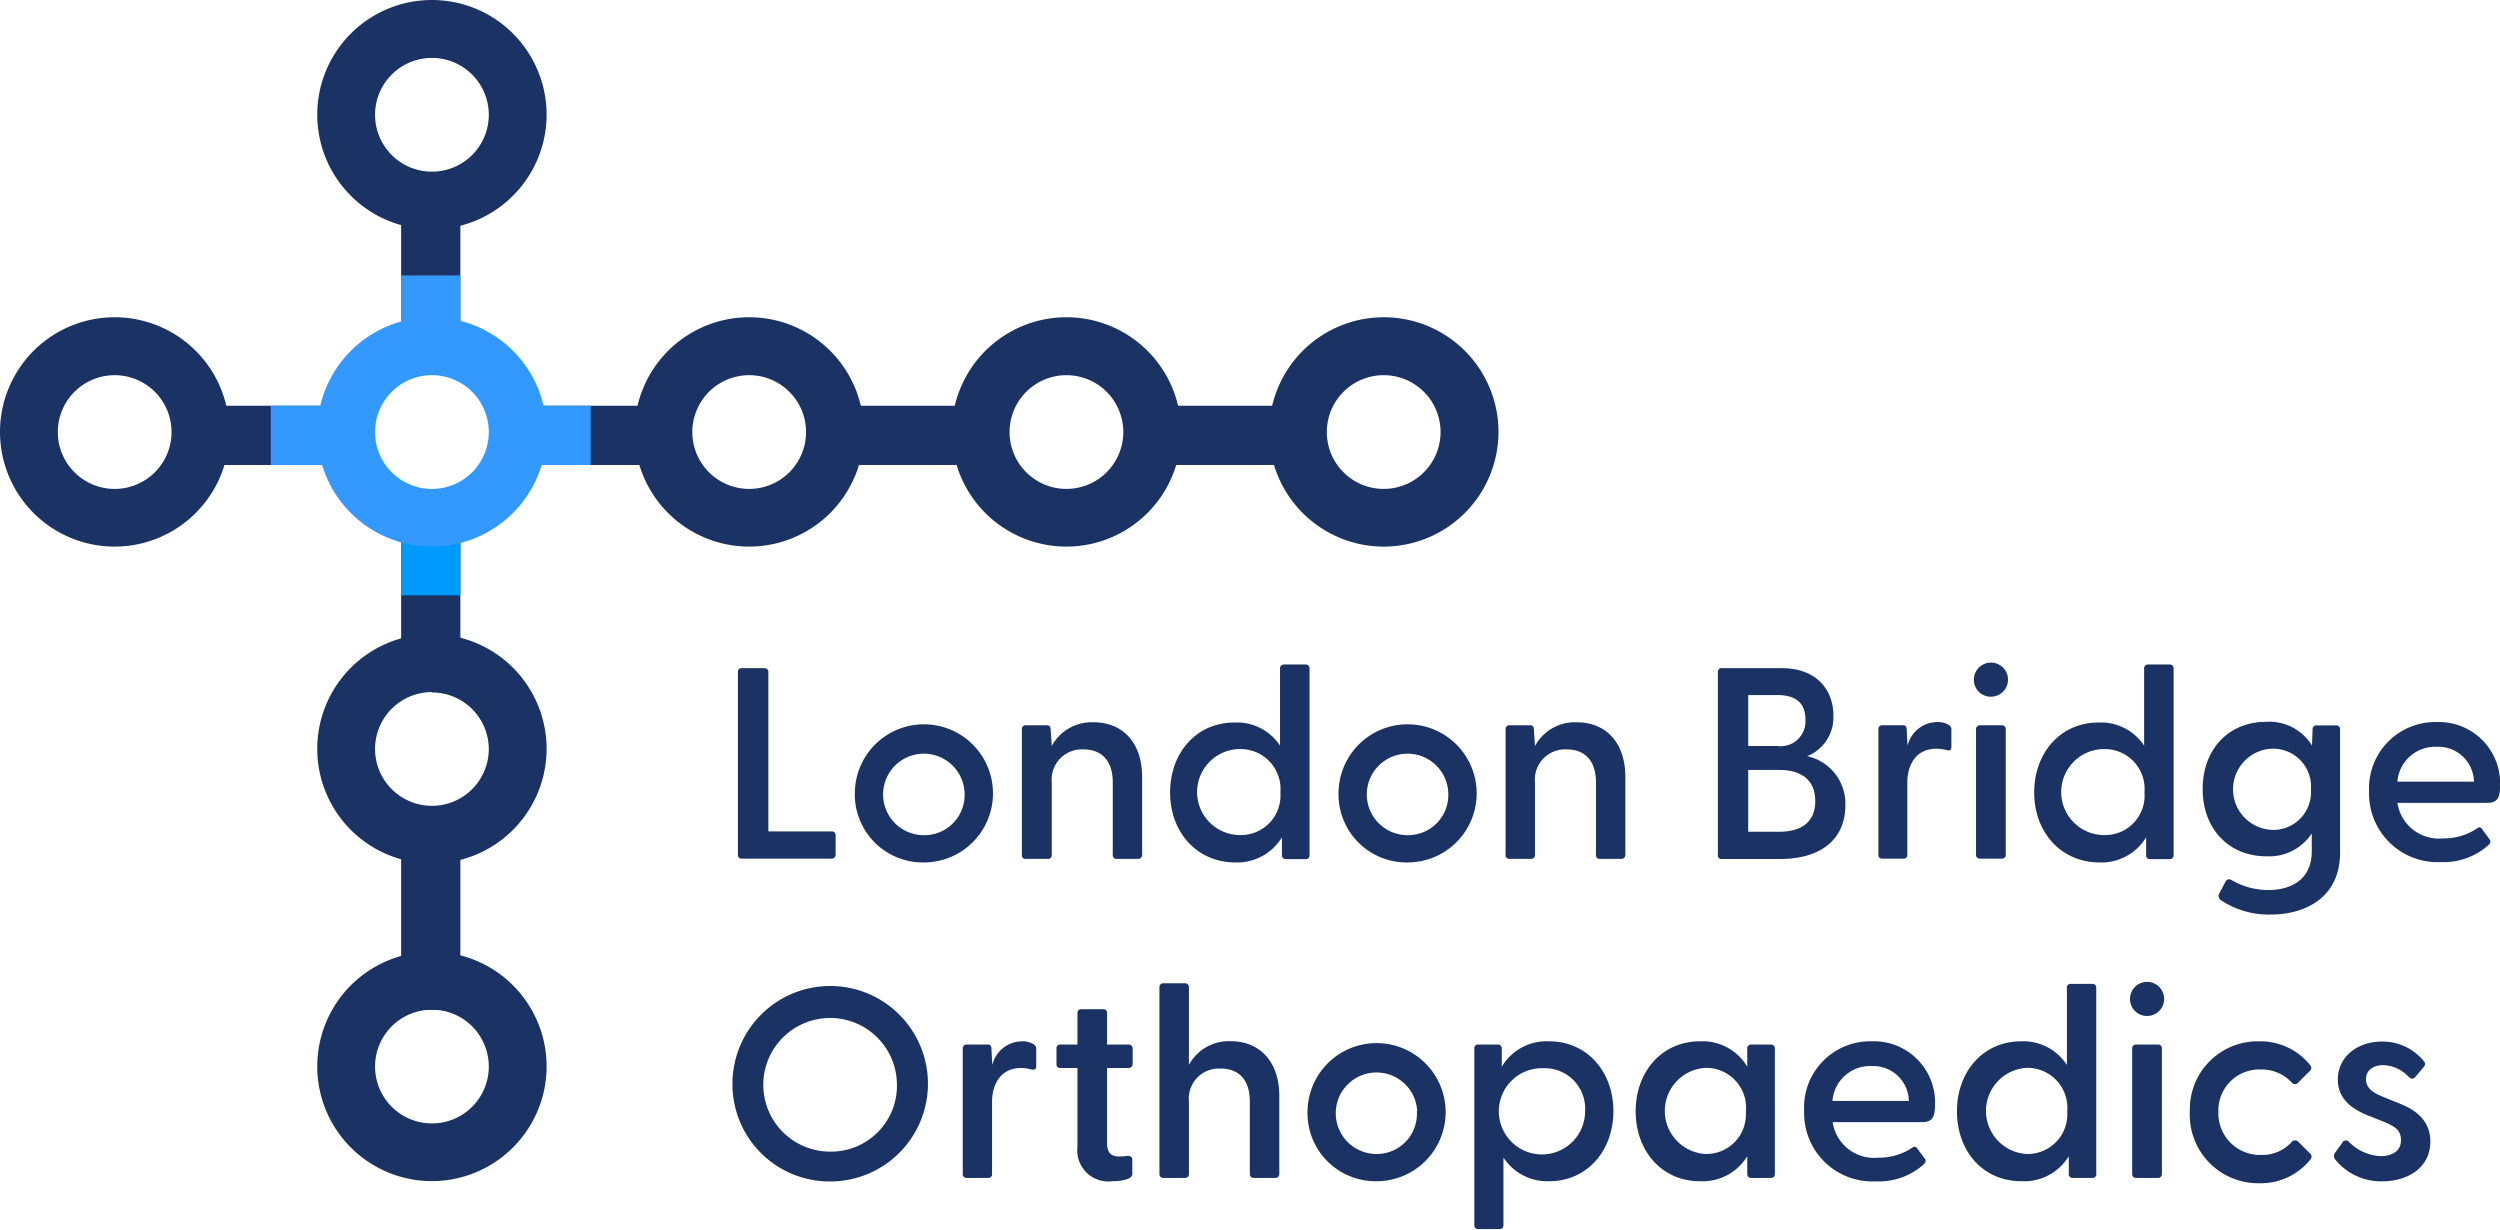 <svg id="Layer_1" data-name="Layer 1" xmlns="http://www.w3.org/2000/svg" viewBox="0 0 211.03 103.8"><defs><style>.cls-1{fill:#1b3364;}.cls-2{fill:#39f;}.cls-3{fill:#09f;}</style></defs><path class="cls-1" d="M431.09,547.81a9.68,9.68,0,1,1,9.68-9.68A9.69,9.69,0,0,1,431.09,547.81Zm0-14.47a4.8,4.8,0,1,0,4.8,4.79A4.8,4.8,0,0,0,431.09,533.34Z" transform="translate(-394.63 -448.11)"/><path class="cls-1" d="M431.09,521a9.68,9.68,0,1,1,9.68-9.68A9.69,9.69,0,0,1,431.09,521Zm0-14.47a4.8,4.8,0,1,0,4.8,4.79A4.8,4.8,0,0,0,431.09,506.56Z" transform="translate(-394.63 -448.11)"/><path class="cls-1" d="M404.31,494.25a9.68,9.68,0,1,1,9.68-9.68A9.69,9.69,0,0,1,404.31,494.25Zm0-14.47a4.8,4.8,0,1,0,4.8,4.79A4.8,4.8,0,0,0,404.31,479.78Z" transform="translate(-394.63 -448.11)"/><path class="cls-1" d="M457.87,494.25a9.68,9.68,0,1,1,9.68-9.68A9.69,9.69,0,0,1,457.87,494.25Zm0-14.47a4.8,4.8,0,1,0,4.8,4.79A4.8,4.8,0,0,0,457.87,479.78Z" transform="translate(-394.63 -448.11)"/><path class="cls-1" d="M484.66,494.25a9.68,9.68,0,1,1,9.67-9.68A9.69,9.69,0,0,1,484.66,494.25Zm0-14.47a4.8,4.8,0,1,0,4.79,4.79A4.8,4.8,0,0,0,484.66,479.78Z" transform="translate(-394.63 -448.11)"/><path class="cls-1" d="M511.44,494.25a9.68,9.68,0,1,1,9.68-9.68A9.69,9.69,0,0,1,511.44,494.25Zm0-14.47a4.8,4.8,0,1,0,4.79,4.79A4.8,4.8,0,0,0,511.44,479.78Z" transform="translate(-394.63 -448.11)"/><path class="cls-1" d="M431.09,467.47a9.68,9.68,0,1,1,9.68-9.68A9.69,9.69,0,0,1,431.09,467.47Zm0-14.47a4.8,4.8,0,1,0,4.8,4.79A4.8,4.8,0,0,0,431.09,453Z" transform="translate(-394.63 -448.11)"/><rect class="cls-1" x="33.86" y="17.25" width="5" height="12"/><rect class="cls-1" x="33.86" y="45.25" width="5" height="12"/><rect class="cls-1" x="33.86" y="72.25" width="5" height="13"/><rect class="cls-1" x="96.86" y="34.25" width="12" height="5"/><rect class="cls-1" x="70.86" y="34.25" width="12" height="5"/><rect class="cls-1" x="43.86" y="34.25" width="13" height="5"/><rect class="cls-1" x="17.86" y="34.25" width="12" height="5"/><rect class="cls-2" x="33.86" y="23.25" width="5" height="6"/><rect class="cls-3" x="33.86" y="43.25" width="5" height="7"/><rect class="cls-2" x="43.86" y="34.25" width="6" height="5"/><rect class="cls-2" x="22.86" y="34.25" width="6" height="5"/><path class="cls-2" d="M431.09,494.25a9.68,9.68,0,1,1,9.68-9.68A9.69,9.69,0,0,1,431.09,494.25Zm0-14.47a4.8,4.8,0,1,0,4.8,4.79A4.8,4.8,0,0,0,431.09,479.78Z" transform="translate(-394.63 -448.11)"/><path class="cls-1" d="M465.17,518.64v1.61a.33.33,0,0,1-.35.34h-7.58a.3.3,0,0,1-.32-.34v-15.4a.3.3,0,0,1,.32-.34h1.91a.32.32,0,0,1,.34.34v13.44h5.33A.33.33,0,0,1,465.17,518.64Z" transform="translate(-394.63 -448.11)"/><path class="cls-1" d="M466.79,515a5.83,5.83,0,1,1,5.83,5.91A5.74,5.74,0,0,1,466.79,515Zm9.26,0a3.44,3.44,0,1,0-3.43,3.61A3.4,3.4,0,0,0,476.05,515Z" transform="translate(-394.63 -448.11)"/><path class="cls-1" d="M480.89,520.25V509.68a.31.31,0,0,1,.32-.35H483c.2,0,.32.09.32.37l.09,1.38a3.83,3.83,0,0,1,3.54-2c2.39,0,4.09,1.65,4.09,4.62v6.57a.33.33,0,0,1-.35.34h-1.81a.3.3,0,0,1-.32-.34v-6.12c0-1.76-.88-2.78-2.46-2.78a2.55,2.55,0,0,0-2.69,2.78v6.12a.3.3,0,0,1-.32.34h-1.84A.3.3,0,0,1,480.89,520.25Z" transform="translate(-394.63 -448.11)"/><path class="cls-1" d="M493.4,515c0-3.33,2.21-5.9,5.42-5.9a4.36,4.36,0,0,1,3.86,1.95v-6.5a.32.32,0,0,1,.33-.35h1.83a.32.32,0,0,1,.33.35v15.74a.31.31,0,0,1-.33.34h-1.67a.31.31,0,0,1-.33-.34l0-1.5a4.43,4.43,0,0,1-4,2.12C495.61,520.87,493.4,518.32,493.4,515Zm9.31,0a3.37,3.37,0,0,0-3.4-3.66,3.63,3.63,0,0,0,0,7.26A3.34,3.34,0,0,0,502.71,515Z" transform="translate(-394.63 -448.11)"/><path class="cls-1" d="M507.62,515a5.83,5.83,0,1,1,5.83,5.91A5.74,5.74,0,0,1,507.62,515Zm9.26,0a3.44,3.44,0,1,0-3.43,3.61A3.4,3.4,0,0,0,516.88,515Z" transform="translate(-394.63 -448.11)"/><path class="cls-1" d="M521.72,520.25V509.68a.31.31,0,0,1,.32-.35h1.75c.2,0,.32.09.32.37l.09,1.38a3.83,3.83,0,0,1,3.54-2c2.39,0,4.09,1.65,4.09,4.62v6.57a.33.33,0,0,1-.35.34h-1.81a.3.3,0,0,1-.32-.34v-6.12c0-1.76-.88-2.78-2.46-2.78a2.55,2.55,0,0,0-2.69,2.78v6.12a.31.31,0,0,1-.32.34H522A.3.3,0,0,1,521.72,520.25Z" transform="translate(-394.63 -448.11)"/><path class="cls-1" d="M539.64,520.25v-15.4a.3.3,0,0,1,.32-.34H545c3.08,0,4.39,1.93,4.39,4a3.53,3.53,0,0,1-2.21,3.43,4.1,4.1,0,0,1,3.22,4.16c0,2.66-1.82,4.52-5.54,4.52H540A.3.3,0,0,1,539.64,520.25Zm5-9.17a2.1,2.1,0,0,0,2.39-2.23c0-1.49-.92-2.07-2.39-2.07h-2.44v4.3Zm.14,7.24c2,0,3.08-.88,3.08-2.6s-1.11-2.62-3.08-2.62h-2.58v5.22Z" transform="translate(-394.63 -448.11)"/><path class="cls-1" d="M553.19,520.25V509.68a.31.31,0,0,1,.32-.35h1.75c.2,0,.32.09.32.37l.07,1.36a2.6,2.6,0,0,1,2.5-2,1.78,1.78,0,0,1,1,.25.45.45,0,0,1,.2.44v1.42c0,.28-.16.32-.43.25a3.26,3.26,0,0,0-.83-.11c-1.77,0-2.46,1.42-2.46,2.87v6.07a.3.3,0,0,1-.32.34h-1.84A.3.3,0,0,1,553.19,520.25Z" transform="translate(-394.63 -448.11)"/><path class="cls-1" d="M561.25,505.47a1.44,1.44,0,1,1,1.45,1.45A1.42,1.42,0,0,1,561.25,505.47Zm.18,14.78V509.68a.32.32,0,0,1,.33-.35h1.86a.31.31,0,0,1,.32.35v10.57a.31.31,0,0,1-.32.34h-1.86A.31.31,0,0,1,561.43,520.25Z" transform="translate(-394.63 -448.11)"/><path class="cls-1" d="M566.34,515c0-3.33,2.21-5.9,5.42-5.9a4.36,4.36,0,0,1,3.86,1.95v-6.5a.32.32,0,0,1,.33-.35h1.83a.32.32,0,0,1,.33.35v15.74a.31.31,0,0,1-.33.34h-1.67a.3.3,0,0,1-.32-.34l0-1.5a4.42,4.42,0,0,1-4,2.12C568.55,520.87,566.34,518.32,566.34,515Zm9.31,0a3.37,3.37,0,0,0-3.4-3.66,3.63,3.63,0,0,0,0,7.26A3.33,3.33,0,0,0,575.65,515Z" transform="translate(-394.63 -448.11)"/><path class="cls-1" d="M582.12,524.11a.45.45,0,0,1-.16-.58l.53-1a.34.34,0,0,1,.5-.14,6.15,6.15,0,0,0,3.11.85c1.86,0,3.67-.83,3.67-3.27v-1.51a4.29,4.29,0,0,1-3.84,1.93c-3.19,0-5.37-2.35-5.37-5.68s2.18-5.67,5.35-5.67a4.23,4.23,0,0,1,3.88,2l.05-1.35a.31.31,0,0,1,.32-.35h1.68a.31.31,0,0,1,.32.35v10.38c0,3.86-3,5.24-5.86,5.24A7.31,7.31,0,0,1,582.12,524.11Zm7.58-9.35a3.2,3.2,0,0,0-3.33-3.45,3.43,3.43,0,0,0,0,6.85A3.18,3.18,0,0,0,589.7,514.76Z" transform="translate(-394.63 -448.11)"/><path class="cls-1" d="M594.61,514.92a5.59,5.59,0,0,1,5.72-5.86,5.17,5.17,0,0,1,5.34,5.35c0,1-.21,1.47-1.06,1.47H597a3.55,3.55,0,0,0,3.87,3,5,5,0,0,0,2.89-.87.24.24,0,0,1,.37.06l.64.88c.14.18.09.32-.09.5a5.66,5.66,0,0,1-4,1.43A5.78,5.78,0,0,1,594.61,514.92Zm8.85-.83a3,3,0,0,0-3.13-2.94,3.19,3.19,0,0,0-3.33,2.94Z" transform="translate(-394.63 -448.11)"/><path class="cls-1" d="M456.46,539.57a8.25,8.25,0,1,1,8.25,8.27A8.2,8.2,0,0,1,456.46,539.57Zm13.88,0a5.64,5.64,0,1,0-5.63,5.75A5.56,5.56,0,0,0,470.34,539.57Z" transform="translate(-394.63 -448.11)"/><path class="cls-1" d="M475.9,547.2V536.63a.31.31,0,0,1,.32-.35H478c.21,0,.32.1.32.37l.07,1.36a2.6,2.6,0,0,1,2.5-2,1.78,1.78,0,0,1,1,.25.47.47,0,0,1,.21.44v1.42c0,.28-.17.32-.44.26a3.26,3.26,0,0,0-.83-.12c-1.77,0-2.46,1.43-2.46,2.87v6.07a.3.3,0,0,1-.32.34h-1.84A.31.31,0,0,1,475.9,547.2Z" transform="translate(-394.63 -448.11)"/><path class="cls-1" d="M485.58,544.92v-6.66h-1.45a.3.3,0,0,1-.32-.34v-1.29a.31.31,0,0,1,.32-.35h1.45v-2.64a.3.3,0,0,1,.32-.34h1.86a.3.3,0,0,1,.32.34v2.64h1.82a.33.33,0,0,1,.34.35v1.29a.33.33,0,0,1-.34.34h-1.82v6.39c0,.76.37,1.08,1,1.08a6.89,6.89,0,0,0,.72-.05c.27,0,.41.09.41.32v1.22c0,.46-1,.6-1.7.6A2.62,2.62,0,0,1,485.58,544.92Z" transform="translate(-394.63 -448.11)"/><path class="cls-1" d="M502.62,540.63v6.57a.32.32,0,0,1-.35.34h-1.81a.31.31,0,0,1-.33-.34v-6.11c0-1.77-.87-2.78-2.46-2.78a2.54,2.54,0,0,0-2.68,2.78v6.11a.31.31,0,0,1-.33.34h-1.83a.31.31,0,0,1-.33-.34V531.46a.32.32,0,0,1,.33-.35h1.83a.32.32,0,0,1,.33.35V538a3.82,3.82,0,0,1,3.53-2C500.91,536,502.62,537.66,502.62,540.63Z" transform="translate(-394.63 -448.11)"/><path class="cls-1" d="M505,541.91a5.83,5.83,0,1,1,5.84,5.91A5.75,5.75,0,0,1,505,541.91Zm9.26,0a3.44,3.44,0,1,0-3.42,3.61A3.39,3.39,0,0,0,514.23,541.91Z" transform="translate(-394.63 -448.11)"/><path class="cls-1" d="M519.08,551.57V536.63a.31.31,0,0,1,.32-.35h1.67a.32.32,0,0,1,.33.35l0,1.52a4.39,4.39,0,0,1,4-2.14c3.21,0,5.42,2.57,5.42,5.9s-2.21,5.91-5.42,5.91a4.41,4.41,0,0,1-3.86-2v5.7a.31.31,0,0,1-.32.34H519.4A.3.3,0,0,1,519.08,551.57Zm9.35-9.66a3.41,3.41,0,0,0-3.49-3.63,3.64,3.64,0,1,0,3.49,3.63Z" transform="translate(-394.63 -448.11)"/><path class="cls-1" d="M532.7,541.91c0-3.33,2.21-5.9,5.42-5.9a4.39,4.39,0,0,1,4,2.14l0-1.52a.32.32,0,0,1,.33-.35h1.67a.32.32,0,0,1,.33.35V547.2a.31.31,0,0,1-.33.34h-1.67a.31.31,0,0,1-.33-.34l0-1.49a4.42,4.42,0,0,1-4,2.11C534.91,547.82,532.7,545.27,532.7,541.91Zm9.31,0a3.37,3.37,0,0,0-3.4-3.66,3.64,3.64,0,0,0,0,7.27A3.34,3.34,0,0,0,542,541.94Z" transform="translate(-394.63 -448.11)"/><path class="cls-1" d="M546.92,541.87a5.58,5.58,0,0,1,5.72-5.86,5.16,5.16,0,0,1,5.33,5.35c0,1-.21,1.47-1.06,1.47h-7.58a3.53,3.53,0,0,0,3.86,3,5,5,0,0,0,2.9-.87.24.24,0,0,1,.36.07l.65.87c.13.18.09.32-.1.51a5.66,5.66,0,0,1-4,1.42A5.77,5.77,0,0,1,546.92,541.87Zm8.84-.83a3,3,0,0,0-3.12-2.94,3.19,3.19,0,0,0-3.33,2.94Z" transform="translate(-394.63 -448.11)"/><path class="cls-1" d="M559.82,541.91c0-3.33,2.2-5.9,5.42-5.9a4.36,4.36,0,0,1,3.86,2v-6.5a.31.31,0,0,1,.32-.35h1.84a.31.31,0,0,1,.32.35V547.2a.3.3,0,0,1-.32.34h-1.68a.31.31,0,0,1-.32-.34l0-1.49a4.42,4.42,0,0,1-4,2.11C562,547.82,559.82,545.27,559.82,541.91Zm9.31,0a3.37,3.37,0,0,0-3.41-3.66,3.64,3.64,0,0,0,0,7.27A3.35,3.35,0,0,0,569.13,541.94Z" transform="translate(-394.63 -448.11)"/><path class="cls-1" d="M574.43,532.42a1.44,1.44,0,1,1,1.45,1.45A1.42,1.42,0,0,1,574.43,532.42Zm.18,14.78V536.63a.32.32,0,0,1,.33-.35h1.86a.31.31,0,0,1,.32.35V547.2a.31.31,0,0,1-.32.34h-1.86A.31.31,0,0,1,574.61,547.2Z" transform="translate(-394.63 -448.11)"/><path class="cls-1" d="M579.48,541.89a5.73,5.73,0,0,1,5.85-5.88,5.39,5.39,0,0,1,4.3,2q.21.28,0,.48l-1,1a.35.35,0,0,1-.55,0,3.42,3.42,0,0,0-2.6-1.1,3.45,3.45,0,0,0-3.59,3.58,3.51,3.51,0,0,0,3.64,3.63,3.32,3.32,0,0,0,2.55-1.1.38.38,0,0,1,.57,0l1,1a.34.34,0,0,1,0,.49,5.36,5.36,0,0,1-4.27,2A5.78,5.78,0,0,1,579.48,541.89Z" transform="translate(-394.63 -448.11)"/><path class="cls-1" d="M591.76,546a.48.48,0,0,1,0-.62l.6-.83a.33.33,0,0,1,.55-.05,4,4,0,0,0,2.66,1.2c1,0,1.73-.44,1.73-1.33s-.53-1.18-1.45-1.57l-1.38-.55c-1.42-.57-2.5-1.47-2.5-3,0-2,1.72-3.22,3.72-3.22a4.5,4.5,0,0,1,3.54,1.65.35.35,0,0,1,0,.49l-.72.85c-.18.2-.34.18-.55,0a3.08,3.08,0,0,0-2.14-1c-.87,0-1.47.43-1.47,1.19s.6,1.15,1.47,1.5l1.36.55c1.45.57,2.6,1.49,2.6,3.22,0,2.2-1.91,3.35-4.07,3.35A5,5,0,0,1,591.76,546Z" transform="translate(-394.63 -448.11)"/></svg>